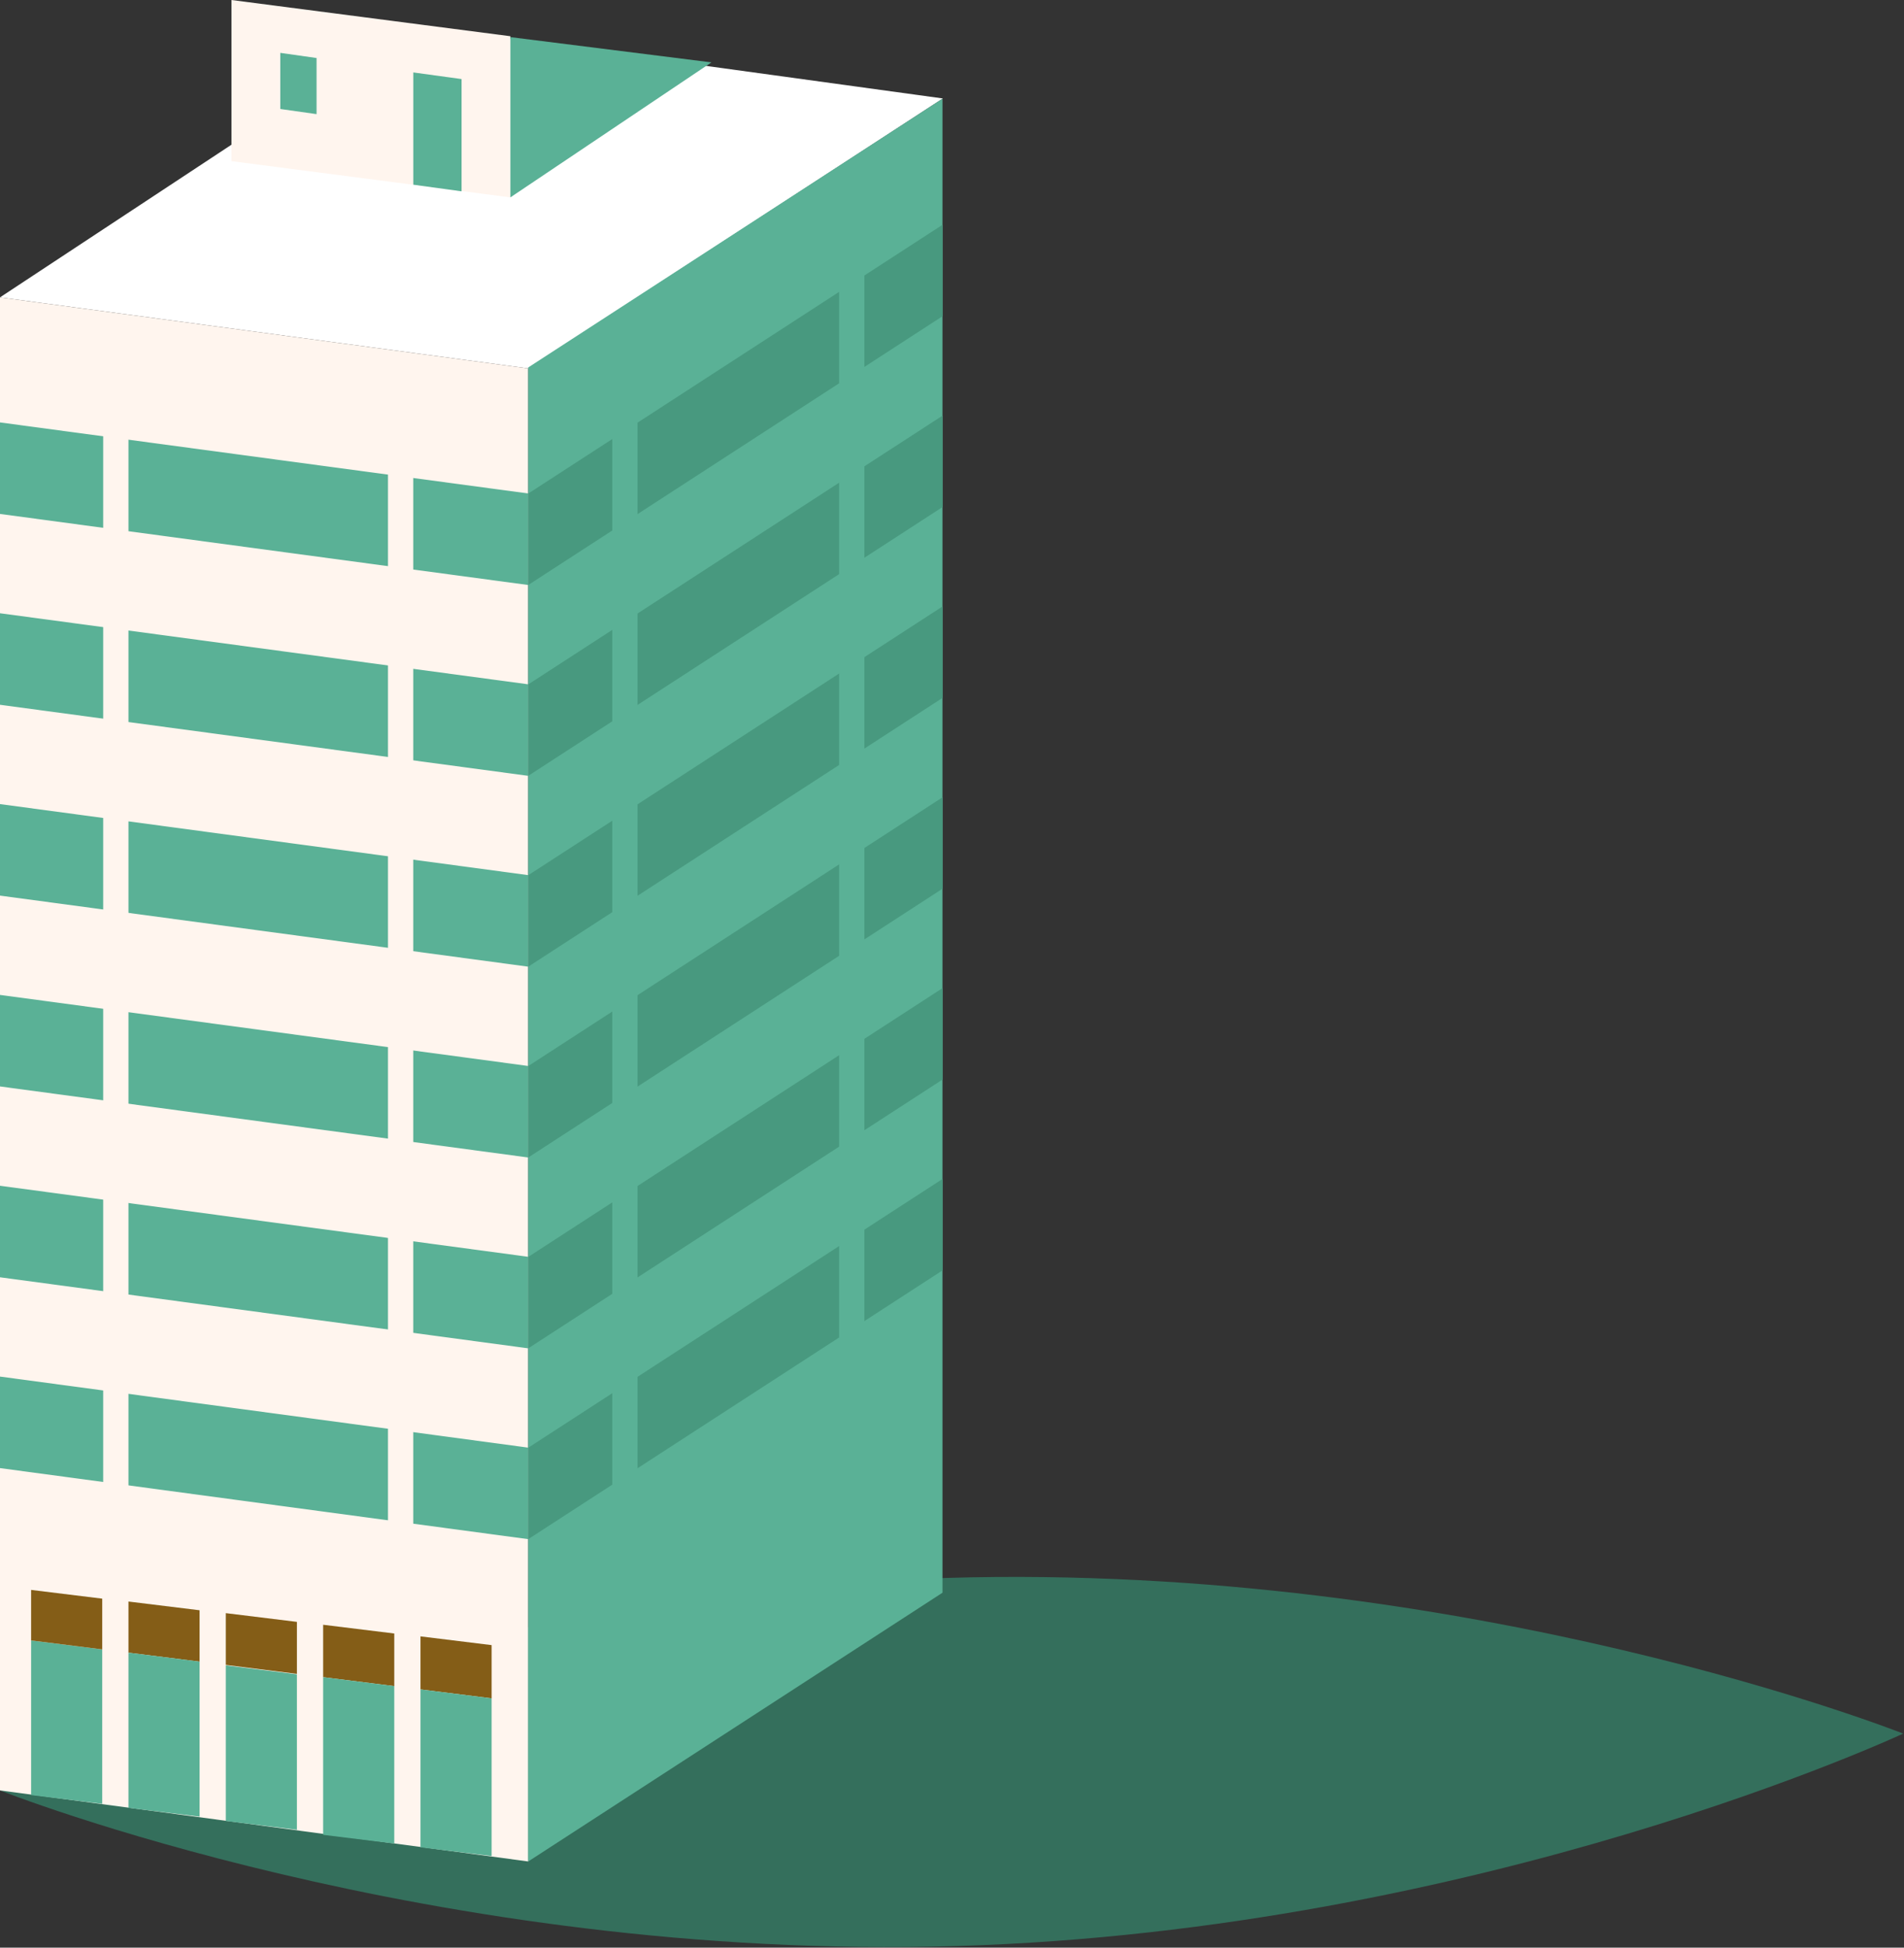 <?xml version="1.0" encoding="UTF-8" standalone="no"?><!DOCTYPE svg PUBLIC "-//W3C//DTD SVG 1.1//EN" "http://www.w3.org/Graphics/SVG/1.1/DTD/svg11.dtd"><svg width="100%" height="100%" viewBox="0 0 999 1022" version="1.1" xmlns="http://www.w3.org/2000/svg" xmlns:xlink="http://www.w3.org/1999/xlink" xml:space="preserve" xmlns:serif="http://www.serif.com/" style="fill-rule:evenodd;clip-rule:evenodd;stroke-linejoin:round;stroke-miterlimit:2;"><rect x="0" y="0" width="999" height="1022" fill="#333333" stroke="none"/><g><path d="M998.573,909.677c0,0 -220.789,103.259 -496.542,111.48c-275.754,8.25 -502.03,-81.669 -502.03,-81.669c0,-0 220.766,-103.256 496.533,-111.5c275.74,-8.21 502.039,81.689 502.039,81.689" style="fill:#346f5c;fill-rule:nonzero;"/><path d="M-0,156.038l277.157,37.288l217.555,-141.66l-278.423,-38.288l-216.289,142.66Z" style="fill:#fff;fill-rule:nonzero;"/><path d="M-0,939.483l-0,-783.443l277.157,37.284l-0,783.446l-277.157,-37.287Z" style="fill:#fff5ee;fill-rule:nonzero;"/><path d="M-0,269.68l-0,-48.021l277.157,37.285l-0,48.031l-277.157,-37.295Z" style="fill:#5ab196;fill-rule:nonzero;"/><path d="M-0,369.82l-0,-48.028l277.157,37.291l-0,48.024l-277.157,-37.287Z" style="fill:#5ab196;fill-rule:nonzero;"/><path d="M-0,469.952l-0,-48.021l277.157,37.285l-0,48.031l-277.157,-37.295Z" style="fill:#5ab196;fill-rule:nonzero;"/><path d="M-0,570.092l-0,-48.028l277.157,37.291l-0,48.024l-277.157,-37.287Z" style="fill:#5ab196;fill-rule:nonzero;"/><path d="M-0,670.231l-0,-48.028l277.157,37.284l-0,48.031l-277.157,-37.287Z" style="fill:#5ab196;fill-rule:nonzero;"/><path d="M-0,770.364l-0,-48.028l277.157,37.291l-0,48.024l-277.157,-37.287Z" style="fill:#5ab196;fill-rule:nonzero;"/><path d="M257.936,863.244l-37.311,-4.584l0,27.828l37.311,4.693l0,-27.937Z" style="fill:#845d17;fill-rule:nonzero;"/><path d="M220.624,886.486l-0,82.866l37.311,4.583l-0,-82.755l-37.311,-4.694Z" style="fill:#5ab196;fill-rule:nonzero;"/><path d="M206.867,857.15l-37.317,-4.584l-0,27.494l37.317,4.694l0,-27.604Z" style="fill:#845d17;fill-rule:nonzero;"/><path d="M169.549,880.06l-0,82.736l37.317,4.583l0,-82.625l-37.317,-4.694Z" style="fill:#5ab196;fill-rule:nonzero;"/><path d="M155.785,851.049l-37.311,-4.583l0,27.167l37.311,4.697l0,-27.281Z" style="fill:#845d17;fill-rule:nonzero;"/><path d="M118.473,873.875l-0,81.669l37.311,4.583l-0,-81.558l-37.311,-4.694Z" style="fill:#5ab196;fill-rule:nonzero;"/><path d="M104.716,844.955l-37.318,-4.583l0,26.837l37.318,4.694l-0,-26.948Z" style="fill:#845d17;fill-rule:nonzero;"/><path d="M67.397,867.208l0,81.449l37.318,4.584l-0,-81.339l-37.318,-4.694Z" style="fill:#5ab196;fill-rule:nonzero;"/><path d="M16.322,860.783l0,81.155l37.311,4.583l0,-81.045l-37.311,-4.693Z" style="fill:#5ab196;fill-rule:nonzero;"/><path d="M53.634,838.861l-37.311,-4.583l0,26.504l37.311,4.693l0,-26.614Z" style="fill:#845d17;fill-rule:nonzero;"/><path d="M277.155,192.81l217.362,-141.027l0,783.96l-217.362,141.027l0,-783.96Z" style="fill:#5ab196;fill-rule:nonzero;"/><path d="M277.155,258.99l217.362,-141.027l0,47.978l-217.362,141.034l0,-47.985Z" style="fill:#48997f;fill-rule:nonzero;"/><path d="M277.155,359.129l217.362,-141.027l0,47.972l-217.362,141.033l0,-47.978Z" style="fill:#48997f;fill-rule:nonzero;"/><path d="M277.155,459.262l217.362,-141.027l0,47.978l-217.362,141.034l0,-47.985Z" style="fill:#48997f;fill-rule:nonzero;"/><path d="M277.155,559.401l217.362,-141.026l0,47.971l-217.362,141.033l0,-47.978Z" style="fill:#48997f;fill-rule:nonzero;"/><path d="M277.155,659.541l217.362,-141.034l0,47.978l-217.362,141.033l0,-47.977Z" style="fill:#48997f;fill-rule:nonzero;"/><path d="M277.155,759.673l217.362,-141.026l0,47.977l-217.362,141.027l0,-47.978Z" style="fill:#48997f;fill-rule:nonzero;"/><rect x="54.14" y="206.658" width="13.257" height="611.572" style="fill:#fff5ee;"/><rect x="203.57" y="206.658" width="13.257" height="643.056" style="fill:#fff5ee;"/><rect x="321.256" y="192.744" width="13.257" height="643.063" style="fill:#5ab196;"/><rect x="440.269" y="112.405" width="13.257" height="643.063" style="fill:#5ab196;"/><path d="M121.448,84.552l0,-84.552l146.344,19.01l0,84.559l-146.344,-19.017Z" style="fill:#fff5ee;fill-rule:nonzero;"/><path d="M147.074,57.188l0,-29.447l19.017,2.703l0,29.441l-19.017,-2.697Z" style="fill:#5ab196;fill-rule:nonzero;"/><path d="M216.848,96.916l-0,-58.908l25.327,3.483l0,58.902l-25.327,-3.477Z" style="fill:#5ab196;fill-rule:nonzero;"/><path d="M267.793,19.472l105.479,13.264l-105.479,70.835l0,-84.099Z" style="fill:#5ab196;fill-rule:nonzero;"/></g></svg>